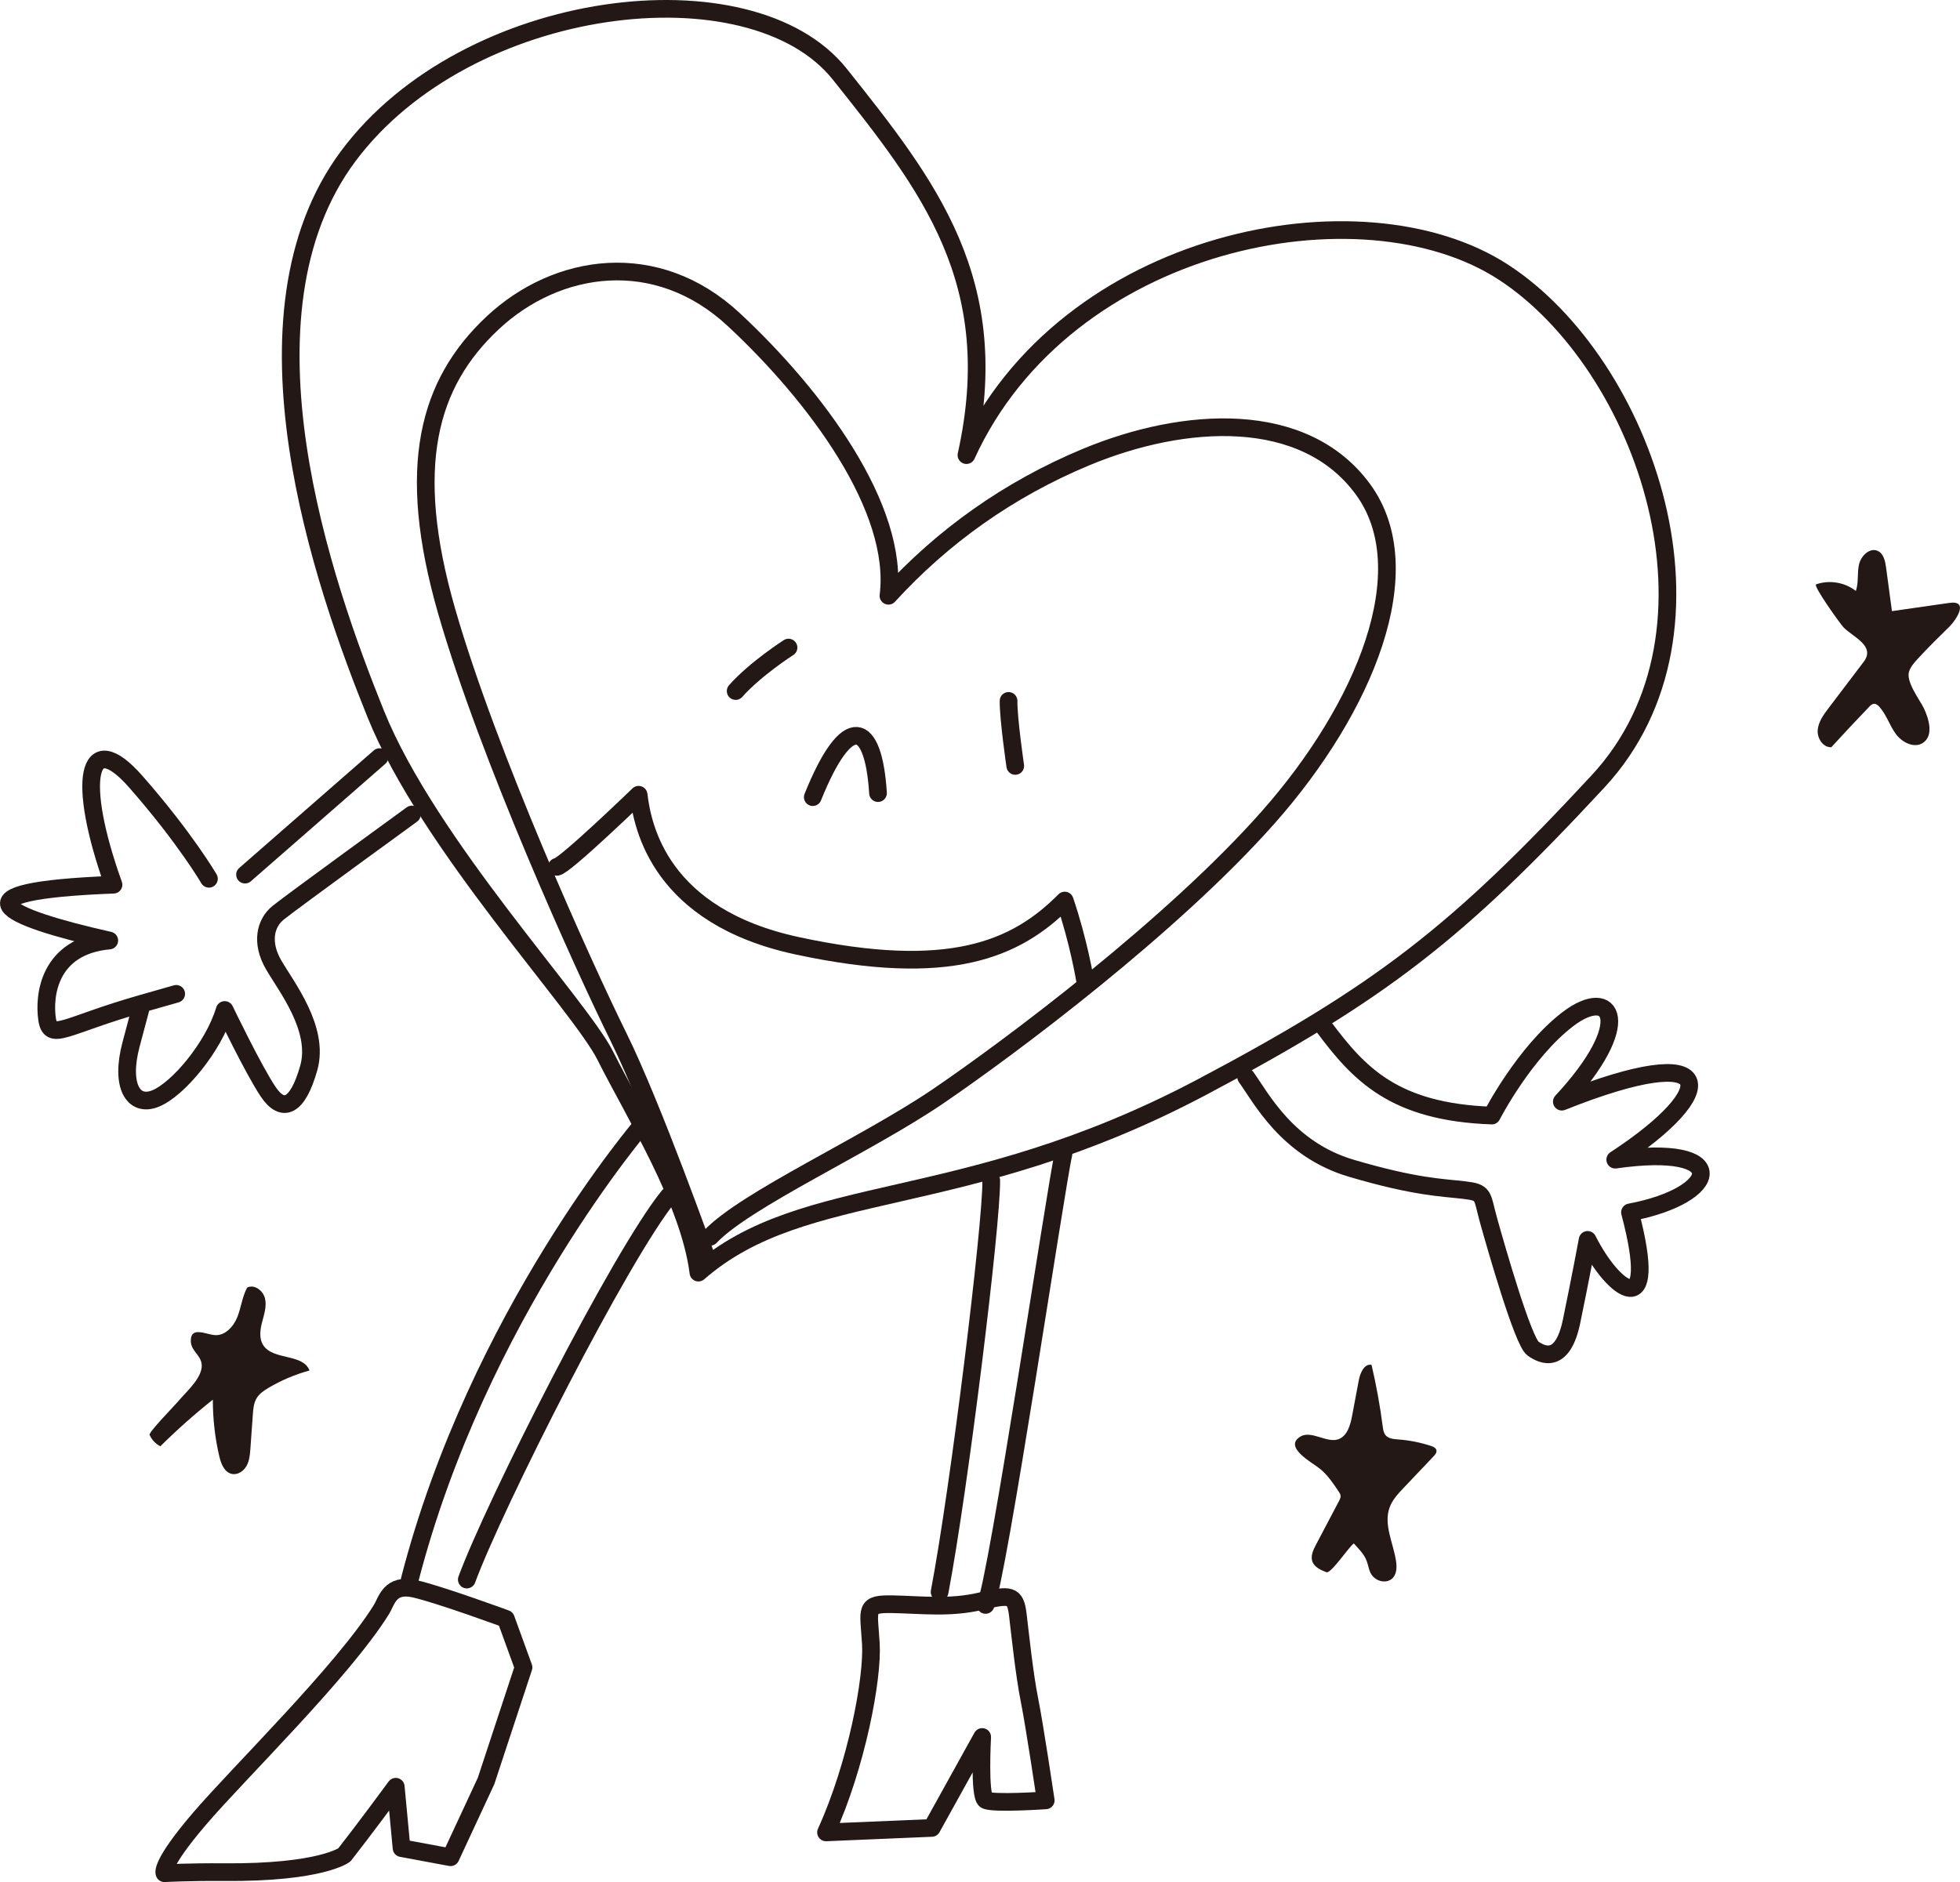 <?xml version="1.0" encoding="UTF-8"?><svg id="_レイヤー_2" xmlns="http://www.w3.org/2000/svg" width="80.261" height="77.083" viewBox="0 0 80.261 77.083"><defs><style>.cls-1{fill:none;stroke:#231815;stroke-linecap:round;stroke-linejoin:round;stroke-width:.724px;}.cls-2{fill:#231815;}</style></defs><g id="_レイヤー_2-2"><path class="cls-1" d="m39.575,18.641c4.055-8.884,16.186-11.264,21.982-7.498,5.796,3.766,9.635,14.656,3.88,20.863-5.755,6.207-8.894,8.641-16.205,12.512-9.845,5.213-16.264,3.787-20.632,7.606-.374-2.95-2.625-6.509-3.81-8.877-1.047-2.091-7.25-8.664-9.402-13.999-2.152-5.334-5.997-16.32-1.125-22.856C19.133-.143,30.75-1.532,34.39,3.039s6.761,8.503,5.185,15.602Z"/><path class="cls-1" d="m29.084,50.656c1.44-1.528,6.387-3.752,9.332-5.757s9.579-6.967,13.524-11.431c3.945-4.464,6.288-10.116,3.878-13.42s-7.325-2.999-11.346-1.326c-3.173,1.321-5.873,3.253-8.09,5.68.45-3.577-2.963-8.176-6.335-11.313-3.163-2.943-7.247-2.325-9.877.14-2.629,2.465-3.588,5.874-1.878,11.811,1.71,5.937,5.598,14.522,7.023,17.407,1.425,2.885,3.593,9,3.593,9"/><path class="cls-1" d="m22.803,35.504c.313-.019,3.348-2.953,3.348-2.953.16,1.324.878,4.981,6.502,6.188,6.232,1.338,8.953.153,10.947-1.854.575,1.69.828,3.244.828,3.244"/><path class="cls-1" d="m51.029,44.115c.6.826,1.673,2.956,4.31,3.735s3.736.789,4.605.892.718.191,1.02,1.271,1.403,4.934,1.813,5.223,1.216.631,1.578-1.117.657-3.336.657-3.336c1.073,2.13,2.963,3.504,1.735-1.127,3.722-.701,4.217-2.85-.604-2.159,4.374-2.859,4.321-4.974-2.187-2.375,3.016-3.246,2.06-4.756.261-3.39-1.798,1.366-3.129,3.959-3.129,3.959-4.01-.144-5.44-1.703-6.894-3.653"/><line class="cls-1" x1="15.543" y1="31.01" x2="10.034" y2="35.823"/><path class="cls-1" d="m16.865,33.361s-4.955,3.601-5.478,4.026-.709,1.221-.182,2.13,1.889,2.629,1.438,4.226-1.061,1.87-1.666.966-1.776-3.342-1.776-3.342c-.455,1.519-1.917,3.257-2.835,3.627s-1.445-.538-1-2.213l.446-1.675s3.161-.901,0,0-3.747,1.565-3.884.632.051-2.984,2.547-3.217c-4.376-.985-6.559-2.027.173-2.286-1.516-4.221-1.109-6.522.916-4.215s2.992,3.973,2.992,3.973"/><path class="cls-1" d="m32.29,26.523s-1.358.869-2.165,1.781"/><path class="cls-1" d="m41.3,28.707c-.011.712.274,2.664.274,2.664"/><path class="cls-1" d="m33.283,32.649c1.423-3.535,2.489-3.108,2.671-.165"/><path class="cls-1" d="m26.358,45.999s-6.782,7.86-9.579,18.698"/><path class="cls-1" d="m27.387,48.985c-1.983,2.433-7.13,12.617-8.272,15.71"/><path class="cls-1" d="m15.609,65.939c.235-.376.347-1.103,1.384-.863s3.722,1.227,3.722,1.227l.723,1.989-1.534,4.653-1.453,3.124-2.008-.374-.237-2.514c-1.198,1.635-2.104,2.791-2.104,2.791,0,0-.947.74-4.943.707-1.388-.012-2.425.044-2.425.044,0,0-.199-.319,1.425-2.219,1.624-1.9,5.857-6.018,7.449-8.563Z"/><path class="cls-1" d="m33.825,75.051c1.251-2.75,1.923-6.307,1.836-7.738s-.282-1.633.908-1.607,2.338.17,3.574-.12,1.435-.286,1.536.549.264,2.426.479,3.502.664,4.102.664,4.102c0,0-2.186.151-2.46-.014s-.142-2.582-.142-2.582l-2.065,3.725-4.329.183Z"/><path class="cls-1" d="m40.591,48.347c.021,1.776-1.31,12.632-2.115,16.859"/><path class="cls-1" d="m43.546,47.275c-.283,1.173-2.712,17.54-3.188,18.459"/><path class="cls-2" d="m6.126,58.77c.088.2.246.368.44.467.68-.676,1.399-1.314,2.15-1.91-.002.779.086,1.558.263,2.317.071.305.207.658.513.724.242.053.489-.116.607-.333s.139-.473.156-.72c.033-.458.065-.916.098-1.373.017-.235.037-.48.159-.68.113-.185.301-.311.488-.422.523-.309,1.087-.547,1.673-.707-.259-.701-1.487-.409-1.893-1.037-.178-.275-.128-.636-.045-.953s.193-.647.116-.965-.44-.592-.73-.441c-.203.374-.245.814-.403,1.209s-.51.777-.934.736c-.376-.036-.995-.374-.97.264.017.454.558.607.428,1.155-.113.476-.662.951-.964,1.315-.119.144-1.199,1.249-1.153,1.354Z"/><path class="cls-2" d="m54.816,58.945c.362-.141.482-.584.554-.966.091-.486.183-.972.274-1.458.056-.296.224-.676.52-.62.195.833.348,1.676.458,2.525.016.125.035.258.115.355.121.146.335.162.524.176.455.033.905.123,1.338.266.094.031.201.079.222.176.021.094-.051.181-.117.25-.407.429-.815.858-1.222,1.287-.226.239-.459.486-.574.794-.266.709.151,1.472.261,2.221.037.252.024.544-.168.711-.178.155-.464.139-.659.007-.324-.22-.27-.536-.422-.84-.119-.239-.306-.413-.482-.613-.226.169-.879,1.17-1.106,1.184-.242-.091-.512-.209-.594-.454-.075-.223.038-.462.147-.67.315-.598.629-1.195.944-1.793.038-.072.077-.15.066-.231-.008-.059-.042-.11-.075-.16-.227-.339-.458-.685-.777-.94-.318-.255-1.502-.884-.791-1.314.444-.269,1.096.287,1.561.107Z"/><path class="cls-2" d="m74.37,23.934c.541-.191,1.176-.085,1.626.271.12-.345.049-.729.129-1.085s.447-.711.775-.552c.235.114.298.414.333.672.08.597.161,1.194.241,1.791.782-.112,1.564-.225,2.347-.337.843-.121.256.727.012.966-.442.433-.88.863-1.299,1.32-.145.158-.295.324-.36.529-.13.412.425,1.136.604,1.492.222.467.4,1.124-.025,1.419-.357.247-.863-.008-1.12-.358s-.383-.789-.674-1.112c-.059-.066-.137-.131-.226-.123-.076.007-.136.065-.189.12-.525.546-1.042,1.099-1.553,1.658-.339.016-.585-.367-.557-.705s.241-.628.446-.898c.479-.632.958-1.263,1.437-1.895.498-.657-.439-1.012-.828-1.414-.119-.123-1.259-1.709-1.12-1.758Z"/></g></svg>
